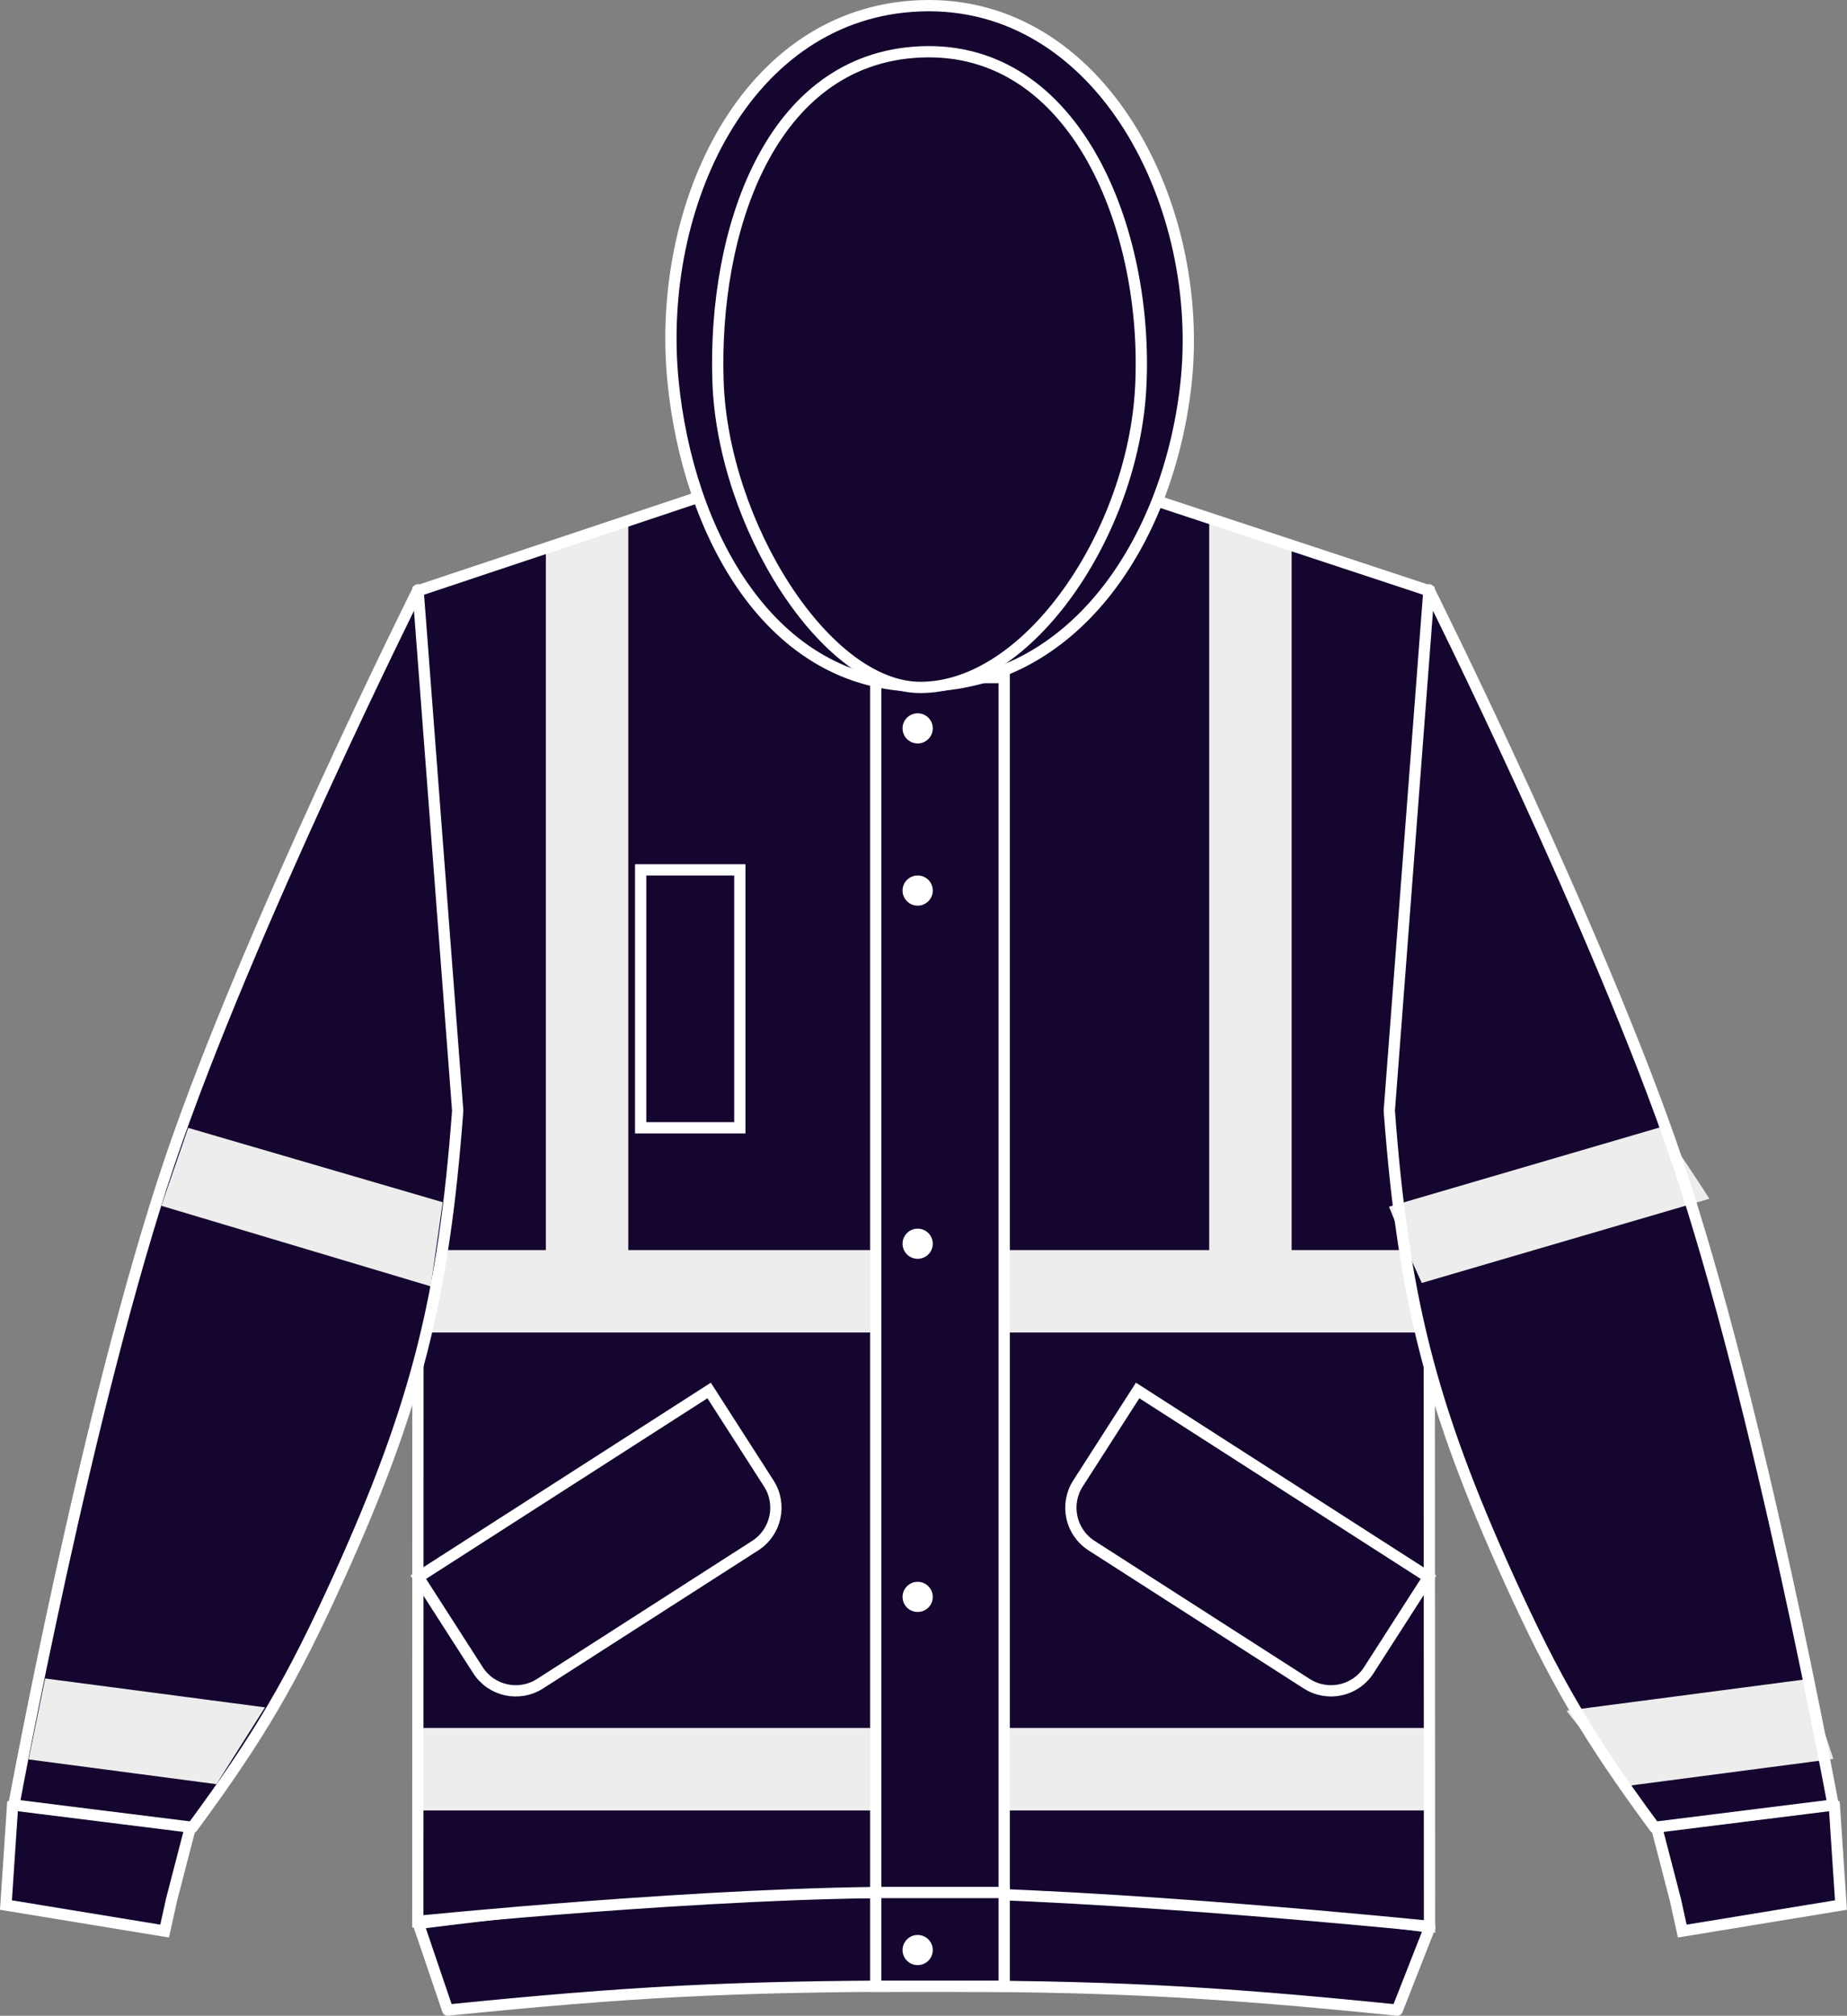<?xml version="1.0" encoding="iso-8859-1"?>
<!-- Generator: Adobe Illustrator 23.0.2, SVG Export Plug-In . SVG Version: 6.00 Build 0)  -->
<svg version="1.1" id="navy" xmlns="http://www.w3.org/2000/svg" xmlns:xlink="http://www.w3.org/1999/xlink" x="0px" y="0px"
	 viewBox="0 0 23.28 25.4" style="enable-background:new 0 0 23.28 25.4;" xml:space="preserve">
<rect x="0" y="0" width="23.28" height="25.4" fill="#808080" stroke="none"/>
<g>
	<path style="fill:#15062F;stroke:#FFFFFF;stroke-width:0.142;stroke-linejoin:round;stroke-miterlimit:3.864;" d="M5.643,25.329
		c2.281-0.231,3.579-0.298,5.871-0.303c2.381-0.004,3.728,0.062,6.097,0.303l0.411-1.046c-2.463-0.329-3.873-0.426-6.358-0.435
		c-2.497-0.011-3.914,0.076-6.392,0.389L5.643,25.329L5.643,25.329z"/>
	<g>
		<defs>
			<path id="SVGID_1_" d="M5.27,7.444l4.11-1.371c0,0,1.322-0.091,2.168-0.094c0.901-0.002,2.31,0.094,2.31,0.094l4.153,1.371
				l0.007,16.83c0,0-4.055-0.415-6.543-0.428c-2.49-0.012-6.209,0.365-6.209,0.365L5.27,7.444L5.27,7.444z"/>
		</defs>
		<use xlink:href="#SVGID_1_"  style="overflow:visible;fill:#15062F;"/>
		<clipPath id="SVGID_2_">
			<use xlink:href="#SVGID_1_"  style="overflow:visible;"/>
		</clipPath>
		<rect x="1.266" y="15.752" style="clip-path:url(#SVGID_2_);fill:#EDEDED;" width="20.434" height="1.039"/>
		<polygon style="clip-path:url(#SVGID_2_);fill:#EDEDED;" points="0.016,21.774 23.151,21.774 23.151,22.813 0.016,22.813 
			0.016,21.207 		"/>
		<rect x="6.88" y="5.551" style="clip-path:url(#SVGID_2_);fill:#EDEDED;" width="1.039" height="10.406"/>
		<rect x="15.241" y="5.31" style="clip-path:url(#SVGID_2_);fill:#EDEDED;" width="1.039" height="10.647"/>
		<use xlink:href="#SVGID_1_"  style="overflow:visible;fill:none;stroke:#FFFFFF;stroke-width:0.142;stroke-miterlimit:3.864;"/>
	</g>
	<path style="fill:#15062F;stroke:#FFFFFF;stroke-width:0.142;stroke-miterlimit:3.864;" d="M2.163,23.935l0.376-1.449
		c-0.495-0.139-0.807-0.159-1.316-0.088c-0.432,0.061-0.68,0.142-1.064,0.348l-0.084,1.259l2,0.328L2.163,23.935z"/>
	<g>
		<defs>
			<path id="SVGID_3_" d="M2.425,23.026c0.844-1.145,1.257-1.851,1.844-3.147c0.976-2.157,1.324-3.522,1.5-5.884l-0.5-6.563
				c0,0-2.144,4.293-3.125,7.188c-1.046,3.088-1.969,8.125-1.969,8.125L2.425,23.026L2.425,23.026z"/>
		</defs>
		<use xlink:href="#SVGID_3_"  style="overflow:visible;fill:#15062F;"/>
		<clipPath id="SVGID_4_">
			<use xlink:href="#SVGID_3_"  style="overflow:visible;"/>
		</clipPath>
		<polygon style="clip-path:url(#SVGID_4_);fill:#EDEDED;" points="2.372,14.212 5.58,15.149 5.429,16.209 2.034,15.194 		"/>
		<polygon style="clip-path:url(#SVGID_4_);fill:#EDEDED;" points="0.569,21.15 3.34,21.514 2.728,22.482 0.361,22.17 		"/>
		
			<use xlink:href="#SVGID_3_"  style="overflow:visible;fill:none;stroke:#FFFFFF;stroke-width:0.142;stroke-linecap:round;stroke-linejoin:round;stroke-miterlimit:3.864;"/>
	</g>
	<path style="fill:#15062F;stroke:#FFFFFF;stroke-width:0.142;stroke-miterlimit:3.864;" d="M21.116,23.935l-0.376-1.449
		c0.495-0.139,0.807-0.159,1.316-0.088c0.432,0.061,0.68,0.142,1.064,0.348l0.084,1.259l-2,0.328L21.116,23.935z"/>
	<g>
		<defs>
			<path id="SVGID_5_" d="M20.855,23.026c-0.844-1.145-1.257-1.851-1.844-3.147c-0.976-2.157-1.324-3.522-1.5-5.884l0.5-6.563
				c0,0,2.144,4.293,3.125,7.188c1.046,3.088,1.969,8.125,1.969,8.125L20.855,23.026L20.855,23.026z"/>
		</defs>
		<use xlink:href="#SVGID_5_"  style="overflow:visible;fill:#15062F;"/>
		<clipPath id="SVGID_6_">
			<use xlink:href="#SVGID_5_"  style="overflow:visible;"/>
		</clipPath>
		
			<rect x="16.581" y="14.64" transform="matrix(0.96 -0.281 0.281 0.96 -3.47 6.087)" style="clip-path:url(#SVGID_6_);fill:#EDEDED;" width="5.873" height="1.038"/>
		
			<rect x="17.133" y="21.45" transform="matrix(0.992 -0.13 0.13 0.992 -2.688 2.852)" style="clip-path:url(#SVGID_6_);fill:#EDEDED;" width="6.649" height="1.039"/>
		
			<use xlink:href="#SVGID_5_"  style="overflow:visible;fill:none;stroke:#FFFFFF;stroke-width:0.142;stroke-linecap:round;stroke-linejoin:round;stroke-miterlimit:3.864;"/>
	</g>
	
		<rect x="11.038" y="8.538" style="fill:#15062F;stroke:#FFFFFF;stroke-width:0.142;stroke-miterlimit:3.864;" width="1.619" height="15.316"/>
	<path style="fill:#15062F;stroke:#FFFFFF;stroke-width:0.142;stroke-miterlimit:3.864;" d="M13.395,5.415
		c-0.319-0.733-1.109-0.766-1.908-0.75c-0.719,0.014-1.399,0.027-1.717,0.672C9.561,5.761,9.681,6.085,9.772,6.55
		c0.153,0.781,0.624,1.077,1.014,1.771l0.262,0.217h1.136c0.071-0.082,0.141-0.17,0.196-0.279c0.332-0.656,0.808-0.895,0.978-1.609
		C13.469,6.18,13.587,5.857,13.395,5.415z"/>
	
		<rect x="11.038" y="23.847" style="fill:#15062F;stroke:#FFFFFF;stroke-width:0.142;stroke-miterlimit:3.864;" width="1.619" height="1.181"/>
	<path style="fill:#FFFFFF;" d="M11.757,24.572c0,0.105-0.085,0.19-0.191,0.19c-0.105,0-0.19-0.085-0.19-0.19s0.086-0.19,0.19-0.19
		C11.672,24.382,11.757,24.467,11.757,24.572z"/>
	<path style="fill:#FFFFFF;" d="M11.757,20.122c0,0.105-0.085,0.19-0.191,0.19c-0.105,0-0.19-0.085-0.19-0.19
		c0-0.105,0.086-0.19,0.19-0.19C11.672,19.932,11.757,20.018,11.757,20.122z"/>
	<path style="fill:#FFFFFF;" d="M11.757,15.672c0,0.105-0.085,0.19-0.191,0.19c-0.105,0-0.19-0.085-0.19-0.19
		c0-0.105,0.086-0.19,0.19-0.19C11.672,15.482,11.757,15.567,11.757,15.672z"/>
	<path style="fill:#FFFFFF;" d="M11.757,11.222c0,0.104-0.085,0.19-0.191,0.19c-0.105,0-0.19-0.086-0.19-0.19
		c0-0.106,0.086-0.19,0.19-0.19C11.672,11.031,11.757,11.116,11.757,11.222z"/>
	<path style="fill:#FFFFFF;" d="M11.757,9.178c0,0.105-0.085,0.19-0.191,0.19c-0.105,0-0.19-0.085-0.19-0.19
		c0-0.105,0.086-0.19,0.19-0.19C11.672,8.988,11.757,9.073,11.757,9.178z"/>
	<path style="fill:#15062F;stroke:#FFFFFF;stroke-width:0.142;stroke-miterlimit:3.864;" d="M9.69,18.693
		c0.169,0.264,0.092,0.614-0.171,0.783l-2.712,1.74c-0.264,0.169-0.614,0.093-0.783-0.171l-0.752-1.171l3.666-2.353L9.69,18.693z"/>
	<path style="fill:#15062F;stroke:#FFFFFF;stroke-width:0.142;stroke-miterlimit:3.864;" d="M13.587,18.693
		c-0.169,0.264-0.092,0.614,0.171,0.783l2.712,1.74c0.264,0.169,0.614,0.093,0.783-0.171l0.752-1.171l-3.666-2.353L13.587,18.693z"
		/>
	
		<rect x="8.075" y="10.961" style="fill:#15062F;stroke:#FFFFFF;stroke-width:0.142;stroke-miterlimit:3.864;" width="1.25" height="3.25"/>
	<g>
		<path style="fill:#15062F;stroke:#FFFFFF;stroke-width:0.142;stroke-miterlimit:3.864;" d="M11.603,8.646
			c1.932,0,3.117-1.827,3.342-3.782c0.262-2.265-1.066-4.874-3.344-4.791c-2.205,0.081-3.332,2.524-3.119,4.72
			C8.669,6.717,9.71,8.646,11.603,8.646L11.603,8.646z"/>
		<path style="fill:#15062F;stroke:#FFFFFF;stroke-width:0.142;stroke-miterlimit:3.864;" d="M11.601,8.662
			c1.369,0,2.684-1.955,2.777-3.784c0.102-1.969-0.809-4.311-2.777-4.224C9.702,0.738,8.986,2.908,9.05,4.806
			C9.111,6.609,10.407,8.662,11.601,8.662L11.601,8.662z"/>
	</g>
</g>
</svg>
